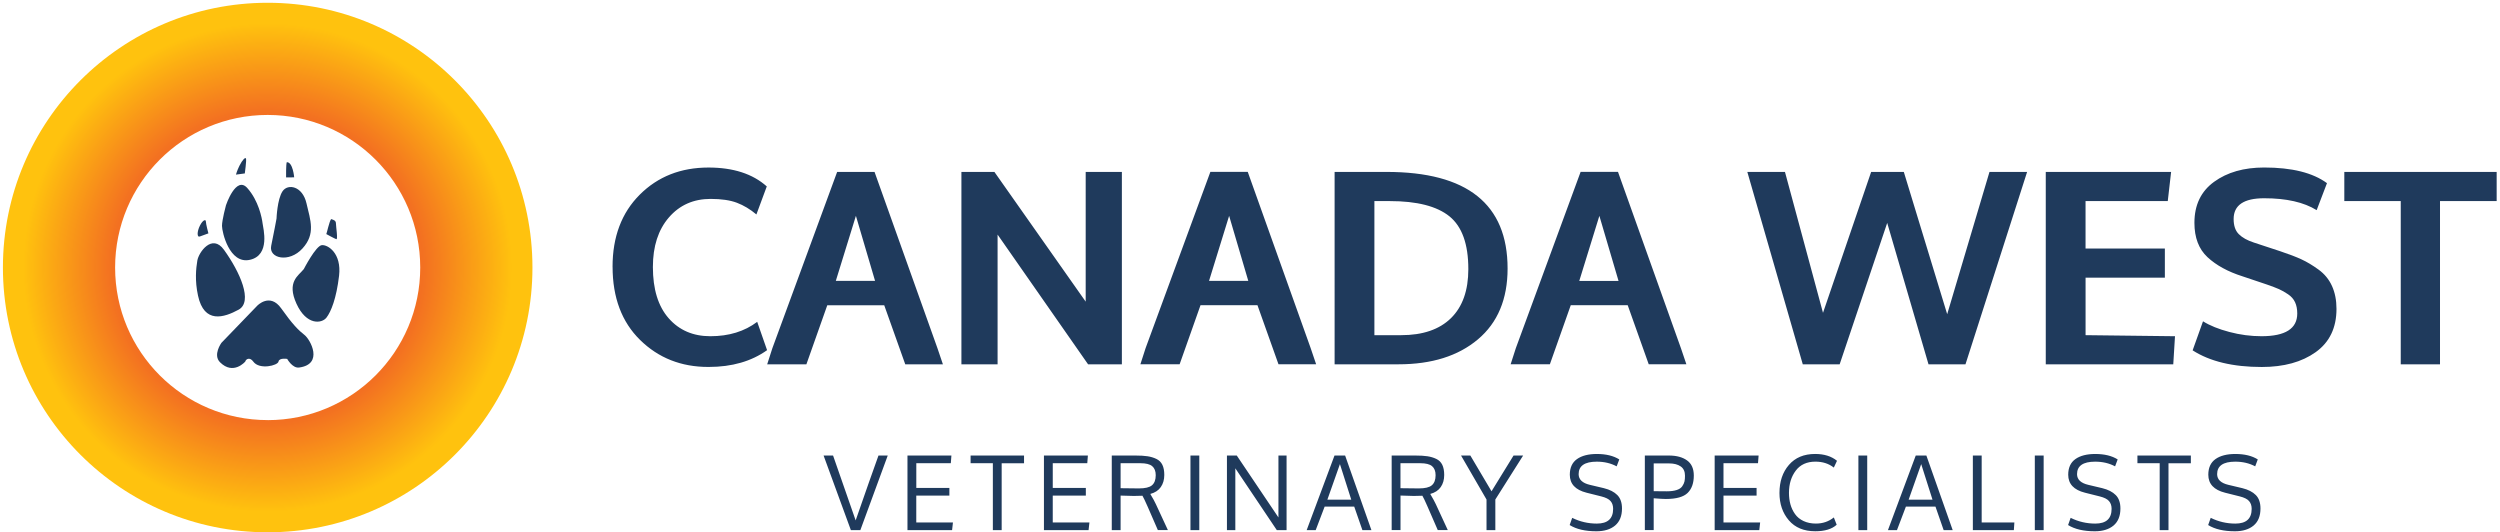 <svg xmlns="http://www.w3.org/2000/svg" width="220.194" height="46.884" viewBox="0 0 220.194 46.884"><path d="M53.952 23.498c0-2.64.8-4.758 2.396-6.352s3.615-2.39 6.053-2.39c2.18 0 3.893.554 5.135 1.663l-.914 2.47c-.546-.46-1.12-.804-1.716-1.03s-1.37-.34-2.314-.34c-1.51 0-2.733.543-3.675 1.63s-1.412 2.542-1.412 4.37c0 1.953.463 3.457 1.39 4.512s2.15 1.582 3.673 1.582c1.633 0 3.008-.422 4.125-1.266l.87 2.495c-1.384.984-3.095 1.477-5.134 1.477h-.047c-2.384 0-4.384-.79-6-2.373s-2.427-3.734-2.427-6.452zm13.62 8.59l.457-1.42 5.705-15.527h3.293l5.542 15.53.48 1.417h-3.316l-1.852-5.203h-5.016l-1.84 5.203H67.57zm6.047-7.348h3.455l-1.688-5.73-1.77 5.73zm11.06 7.347V15.142h2.906l8.04 11.426V15.142h3.187v16.945h-2.977l-7.97-11.426V32.09H84.68zm15.763 0l.457-1.418 5.707-15.53h3.293l5.543 15.528.48 1.417h-3.316l-1.852-5.203h-5.016l-1.84 5.203h-3.458zm6.047-7.347h3.457l-1.688-5.73-1.77 5.73zm11.06 7.347V15.142h4.576c7.106 0 10.66 2.836 10.66 8.508 0 2.69-.87 4.77-2.61 6.237-1.74 1.467-4.07 2.2-6.997 2.2h-5.63zm3.505-2.566h2.355c1.906 0 3.37-.5 4.39-1.5 1.02-1.004 1.528-2.443 1.528-4.32 0-2.203-.555-3.75-1.664-4.647-1.11-.896-2.863-1.343-5.262-1.343h-1.348v11.81zm11.998 2.567l.457-1.418 5.707-15.53h3.293l5.543 15.528.48 1.417h-3.316l-1.852-5.203h-5.016l-1.84 5.203h-3.458zm6.047-7.347h3.457l-1.688-5.73-1.77 5.73zm14.8-9.598h3.316l3.35 12.41 4.24-12.41h2.878l3.82 12.53 3.725-12.53h3.314l-5.428 16.945h-3.256l-3.638-12.455-4.188 12.455h-3.248L153.9 15.142zm26.287 16.945V15.142h11.04l-.294 2.566h-7.242v4.184h6.986v2.566h-6.984v5.062l7.876.094-.152 2.473H180.19zm12.935-1.23l.914-2.558c.607.38 1.383.692 2.326.94.942.25 1.886.373 2.828.373 2.1 0 3.147-.667 3.147-2.002 0-.38-.064-.71-.193-.99-.13-.28-.335-.513-.617-.702-.28-.19-.55-.343-.805-.456-.254-.11-.604-.246-1.05-.4l-2.15-.723c-1.292-.41-2.322-.974-3.09-1.688s-1.153-1.723-1.153-3.026c0-1.57.576-2.773 1.733-3.613 1.156-.84 2.627-1.26 4.41-1.26 2.44 0 4.285.46 5.532 1.378l-.908 2.378c-1.132-.7-2.673-1.048-4.623-1.048-1.793 0-2.69.61-2.69 1.828 0 .59.153 1.036.46 1.338.305.303.742.547 1.314.733l2.336.77c.767.255 1.39.494 1.867.715s.98.52 1.504.902c.523.38.918.86 1.182 1.443.265.583.396 1.255.396 2.015 0 1.667-.61 2.937-1.83 3.81-1.22.872-2.803 1.308-4.75 1.308-2.54 0-4.572-.49-6.092-1.467zm13.36-13.15v-2.565H219.9v2.566h-4.99v14.38h-3.458v-14.38h-4.97zM72.54 40.122h.834l1.99 5.713c.87-2.508 1.54-4.412 2.01-5.713h.816l-2.413 6.57h-.835l-2.403-6.57zm7.388 6.568v-6.568h3.87l-.052.677h-3.04v2.174h2.913v.676h-2.916v2.366h3.23l-.075.676h-3.933zm5.56-5.892v-.677h4.707v.68h-1.97v5.892h-.777V40.8h-1.96zm6.46 5.892v-6.568h3.87l-.053.677h-3.04v2.174h2.913v.676h-2.914v2.366h3.23l-.075.676h-3.934zm5.974 0v-6.568h2.08c.43 0 .784.02 1.066.063.282.043.543.12.78.234s.415.285.53.52.17.532.17.894c0 .418-.103.774-.308 1.068-.205.295-.513.496-.923.604l.084.15.213.37c.085.15.147.272.188.37l1.063 2.293h-.884l-.89-2.044c-.224-.51-.38-.836-.467-.98-.167.012-.42.018-.756.018L98.7 43.65v3.04h-.778zM98.7 43l1.564.018h.053c.545 0 .926-.09 1.143-.273.223-.188.334-.484.334-.89 0-.356-.104-.622-.31-.796-.207-.175-.553-.26-1.04-.26H98.7V43zm6.153 3.69v-6.568h.778v6.57h-.776zm3.213 0v-6.568h.866l3.67 5.454v-5.454h.716v6.57h-.86l-3.653-5.445v5.444h-.74zm7.024 0l2.45-6.568h.935l2.316 6.57h-.794l-.72-2.07h-2.606l-.788 2.07h-.79zm1.82-2.68h2.106l-.998-3.133-1.107 3.134zm5.665 2.68v-6.568h2.08c.43 0 .784.02 1.066.063.284.043.545.12.783.234s.414.285.528.52.17.532.17.894c0 .418-.1.774-.306 1.068-.205.295-.513.496-.923.604l.085.15.21.37c.086.15.148.272.19.37l1.06 2.293h-.883l-.89-2.044c-.222-.51-.377-.836-.465-.98-.167.012-.42.018-.756.018l-1.17-.035v3.04h-.774zm.777-3.69l1.564.018h.053c.543 0 .924-.09 1.14-.273.224-.188.335-.484.335-.89 0-.356-.104-.622-.31-.796-.207-.175-.553-.26-1.04-.26h-1.744V43zm5.336-2.878h.817l1.865 3.15 1.94-3.15h.844l-2.448 3.872v2.697h-.777v-2.695l-2.243-3.872zm9.786 5.488c.68.338 1.404.506 2.172.506.957 0 1.435-.433 1.435-1.3 0-.28-.074-.508-.227-.684-.152-.177-.425-.312-.816-.41l-1.3-.326c-.98-.246-1.473-.774-1.473-1.584 0-.617.21-1.076.632-1.377.422-.3 1.006-.45 1.752-.45.806 0 1.463.16 1.973.48l-.23.61c-.51-.274-1.092-.413-1.75-.413-1.065 0-1.6.367-1.6 1.102.004.473.335.785.99.94l1.233.292c.517.127.91.33 1.185.607.274.277.412.672.412 1.184 0 .66-.204 1.16-.607 1.5-.403.337-.954.506-1.65.506-.98 0-1.765-.183-2.353-.548l.224-.634zm6.4 1.08v-6.568h2.12c.668 0 1.2.144 1.598.43.396.284.595.73.595 1.333 0 .666-.182 1.177-.545 1.532-.363.354-1.003.532-1.92.532-.198 0-.555-.02-1.068-.063v2.803h-.78zm.78-3.427c.562.006.943.01 1.144.01.354 0 .647-.037.878-.113.23-.074.396-.186.495-.334.1-.146.167-.29.196-.424s.043-.3.043-.5c0-.373-.126-.646-.38-.822s-.59-.264-1.016-.264h-1.36v2.447zm5.37 3.427v-6.568h3.87l-.053.677h-3.04v2.174h2.915v.676H151.8v2.366h3.23l-.075.676h-3.932zm5.708-3.276c0-1 .277-1.822.832-2.465s1.324-.965 2.31-.965c.79 0 1.433.2 1.925.602l-.28.597c-.444-.35-.985-.522-1.62-.522-.756 0-1.334.264-1.73.79-.4.526-.6 1.18-.6 1.962 0 .365.044.703.13 1.014.087.31.22.593.405.852.183.26.432.463.746.612.317.148.68.224 1.093.224.602 0 1.127-.18 1.578-.54l.25.643c-.417.383-1.05.574-1.89.574-.994 0-1.77-.32-2.32-.96-.554-.645-.83-1.45-.83-2.42zm6.952 3.276v-6.568h.777v6.57h-.775zm2.603 0l2.448-6.568h.936l2.318 6.57h-.796l-.72-2.07h-2.606l-.786 2.07h-.79zm1.82-2.68h2.104l-.996-3.133-1.107 3.134zm5.658 2.68v-6.568h.777v5.894h2.88l-.046.676h-3.61zm5.457 0v-6.568H180v6.57h-.778zm3.156-1.08c.68.338 1.404.506 2.172.506.957 0 1.435-.433 1.435-1.3 0-.28-.076-.508-.23-.684-.15-.177-.424-.312-.816-.41l-1.3-.326c-.983-.246-1.475-.774-1.475-1.584 0-.617.21-1.076.632-1.377.422-.3 1.006-.45 1.752-.45.805 0 1.462.16 1.972.48l-.228.61c-.51-.274-1.095-.413-1.754-.413-1.063 0-1.597.367-1.597 1.102.004.473.334.785.992.94l1.23.292c.517.127.91.33 1.186.607.276.277.413.672.413 1.184 0 .66-.202 1.16-.605 1.5-.404.337-.954.506-1.65.506-.98 0-1.766-.183-2.354-.548l.225-.634zm5.882-4.812v-.677h4.706v.68h-1.97v5.892h-.776V40.8h-1.96zm6.455 4.812c.68.338 1.404.506 2.172.506.957 0 1.435-.433 1.435-1.3 0-.28-.076-.508-.23-.684-.15-.177-.424-.312-.816-.41l-1.3-.326c-.98-.246-1.473-.774-1.473-1.584 0-.617.21-1.076.632-1.377.422-.3 1.006-.45 1.752-.45.806 0 1.463.16 1.973.48l-.228.61c-.51-.274-1.095-.413-1.754-.413-1.064 0-1.598.367-1.598 1.102.004.473.334.785.992.94l1.23.292c.517.127.91.33 1.186.607.274.277.41.672.41 1.184 0 .66-.2 1.16-.604 1.5-.404.337-.954.506-1.65.506-.98 0-1.766-.183-2.354-.548l.225-.634z" fill="#1F3A5C"/><radialGradient id="a" cx="23.577" cy="23.564" r="23.32" gradientUnits="userSpaceOnUse"><stop offset="0" stop-color="#F37021"/><stop offset=".587" stop-color="#F37021"/><stop offset=".923" stop-color="#FFC20E"/></radialGradient><path fill="url(#a)" d="M23.577.244c-12.88 0-23.32 10.44-23.32 23.32s10.44 23.32 23.32 23.32 23.32-10.44 23.32-23.32S36.457.244 23.577.244zm0 36.757c-7.422 0-13.438-6.015-13.438-13.437 0-7.424 6.014-13.44 13.436-13.44 7.42 0 13.438 6.017 13.438 13.44 0 7.423-6.018 13.44-13.438 13.44z"/><path d="M19.493 30.206l3.164-3.28s1.114-1.173 2.11.233c.995 1.404 1.522 1.932 2.05 2.342.53.41 1.7 2.578-.47 2.87-.59.082-1.052-.76-1.052-.76s-.705-.118-.764.234c-.057.352-1.686.753-2.225 0-.293-.41-.645-.235-.703 0 0 0-1.048 1.236-2.226.06-.643-.647.12-1.7.12-1.7zm-2.11-7.266c.117-.703 1.29-2.402 2.344-.938 1.406 1.95 2.578 4.57 1.29 5.273s-3.034 1.26-3.575-1.23c-.293-1.347-.176-2.402-.06-3.105zm2.52-4.863s.88-2.635 1.875-1.52c.996 1.11 1.29 2.634 1.348 3.103s.703 2.812-1.113 3.223-2.46-2.46-2.46-2.988.35-1.818.35-1.818zm4.453 1.173s.06-1.698.527-2.4 1.758-.47 2.11 1.052c.353 1.523.82 2.695-.353 3.984-1.17 1.29-2.988.88-2.754-.234s.47-2.403.47-2.403zm2.402 4.452s1.057-2.05 1.582-2.11c.527-.058 1.76.704 1.525 2.696s-.705 3.164-1.113 3.69c-.412.528-1.76.704-2.64-1.23s.178-2.46.646-3.046zm-9.152-2.875l.75-.273s-.223-.834-.223-1.046c0-.21-.264-.157-.527.37s-.264 1.054 0 .95zm3.176-5.447l.78-.105s.16-1.146.106-1.305c-.05-.16-.315.104-.58.632-.213.428-.306.78-.306.78zm4.476-1.094c-.075.206-.06 1.34-.06 1.34l.713-.006c.003 0-.117-1.36-.65-1.334zm3.482 6.33s.72.396.88.45-.03-1.11-.03-1.373c0-.265-.186-.325-.427-.396-.16.21-.37 1.214-.423 1.32z" fill="#1F3A5C"/></svg>